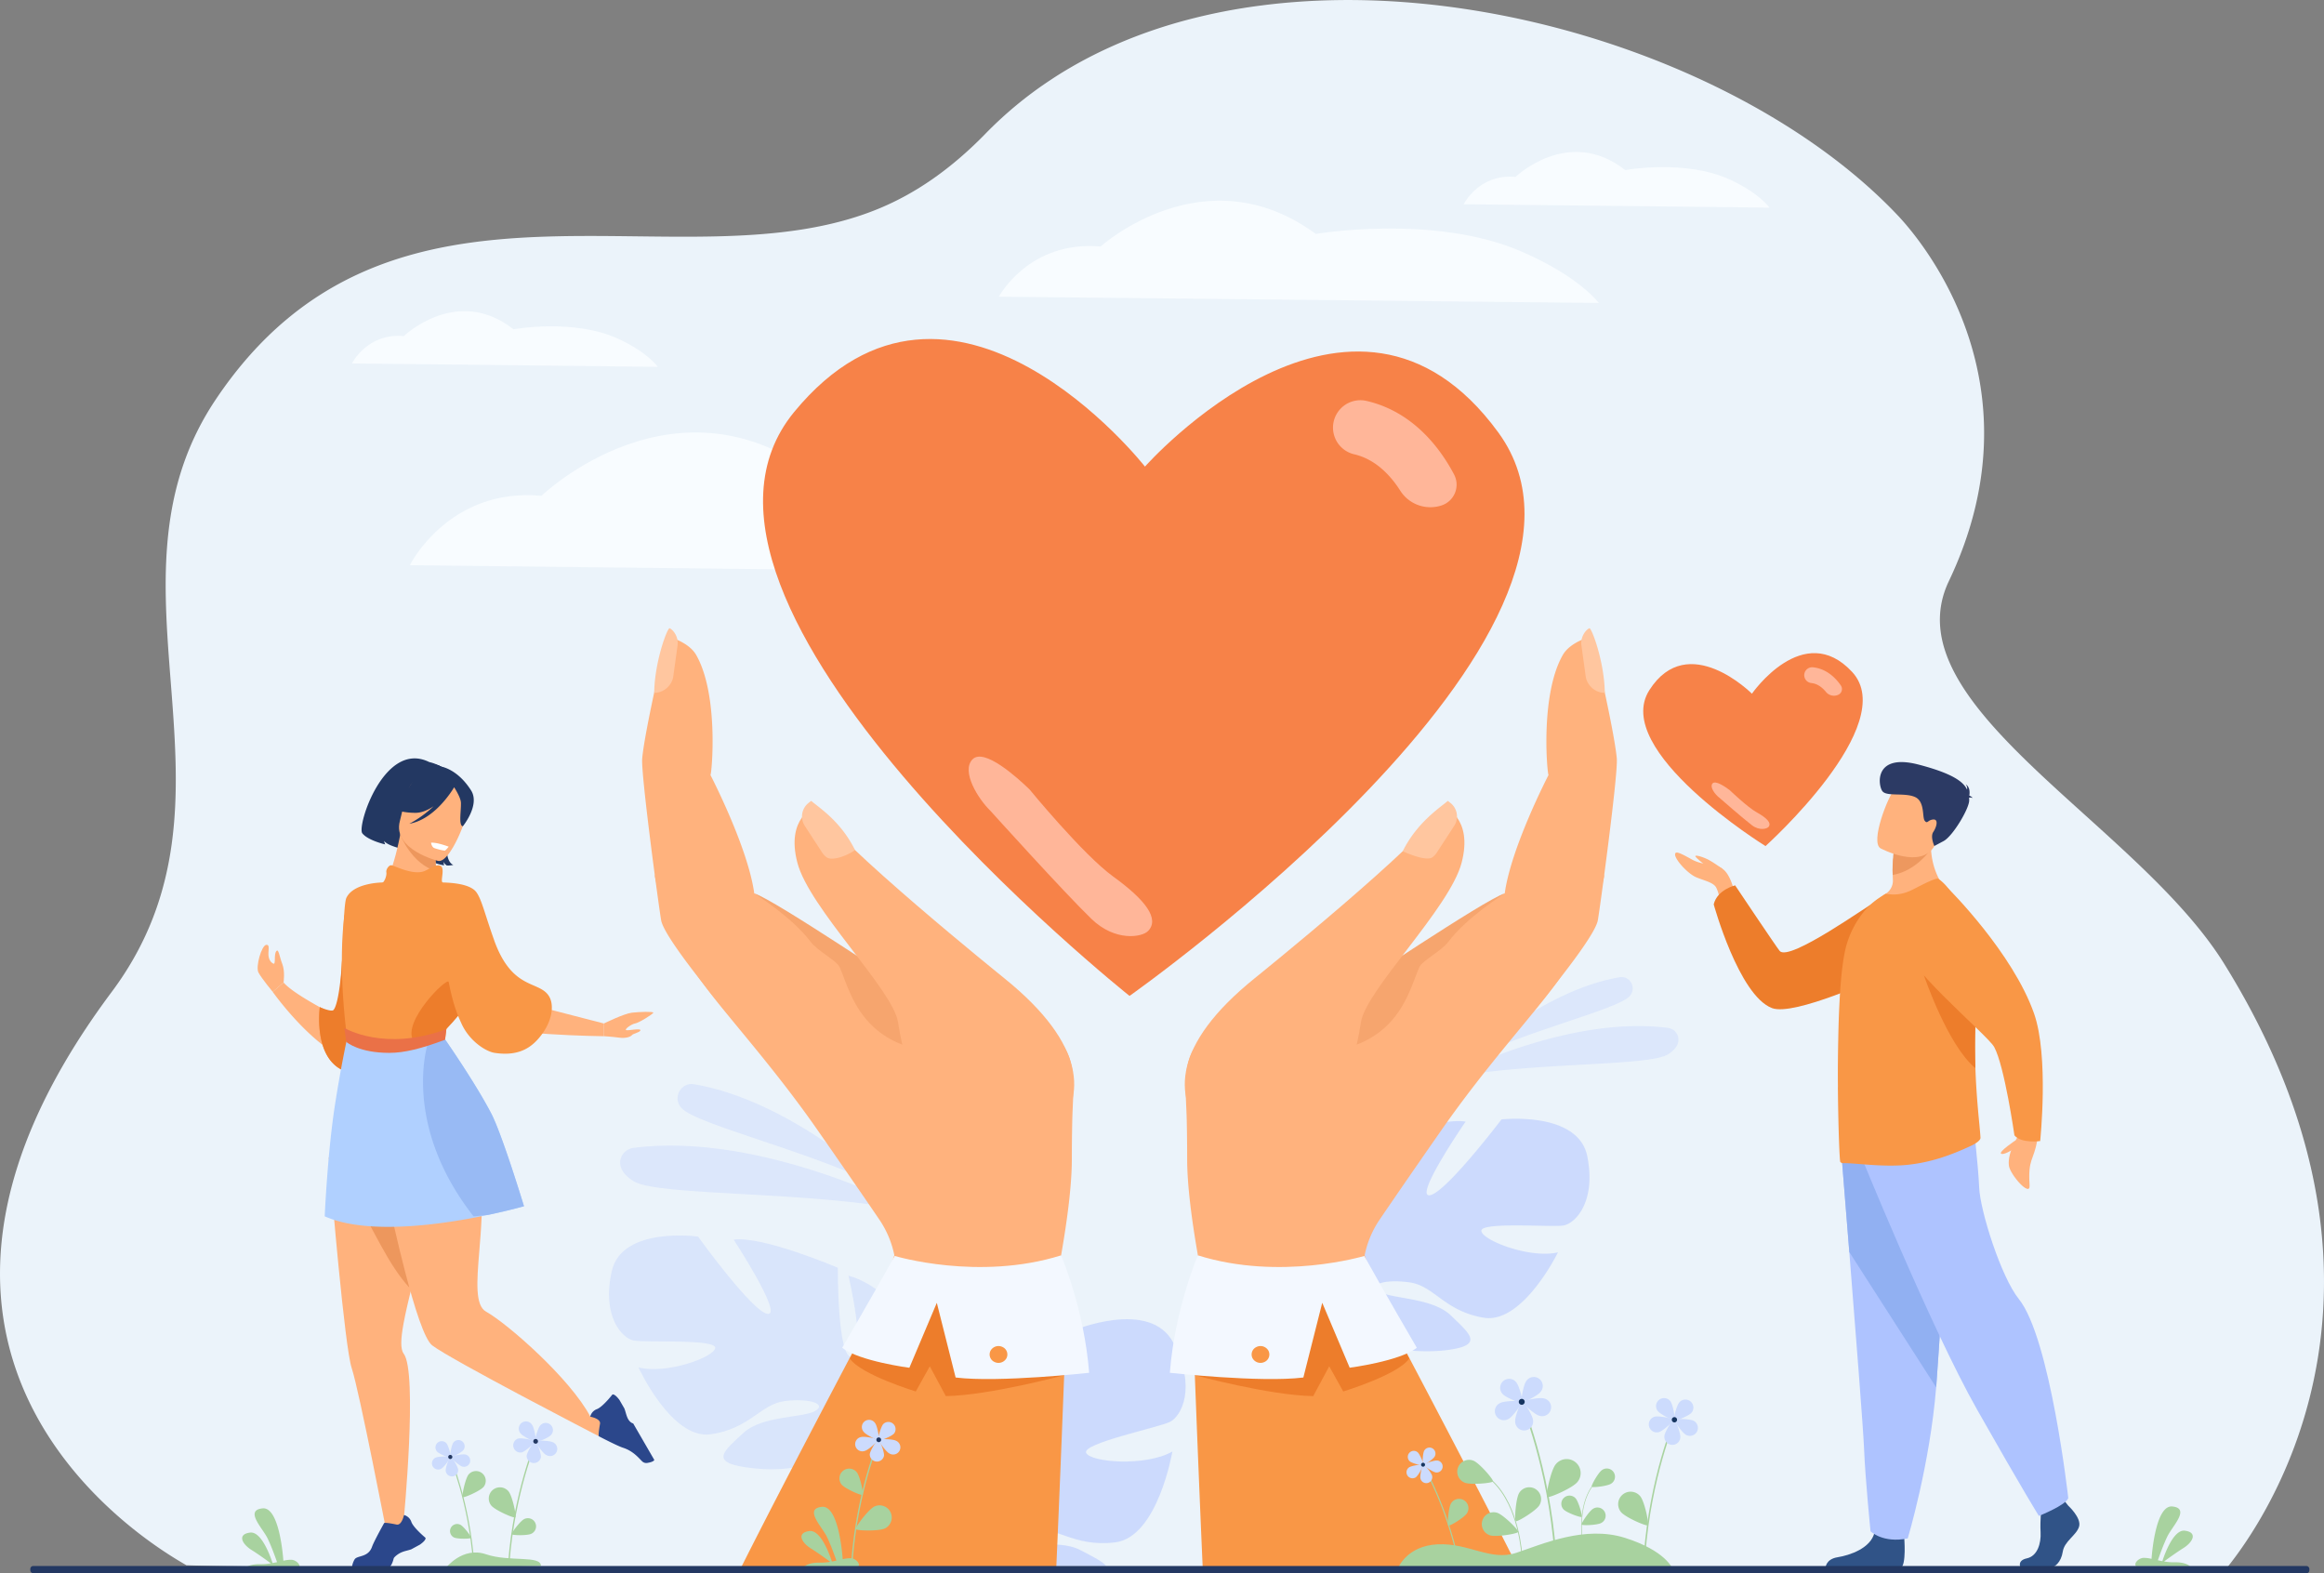 <svg xmlns="http://www.w3.org/2000/svg" viewBox="0 0 2584.94 1749.74"><rect x="0" y="0" width="2584.94" height="1749.74" fill="#808080" stroke="none"/><defs><style>.cls-1{fill:#ebf3fa;}.cls-2{fill:#f8fcff;}.cls-3{fill:#f78248;}.cls-4{fill:#ffb699;}.cls-5,.cls-6{opacity:0.5;}.cls-25,.cls-6,.cls-7{fill:#aec3ff;}.cls-7{opacity:0.3;}.cls-8{fill:#ffb27d;}.cls-9{fill:#f99746;}.cls-10{fill:#233862;}.cls-11{fill:#ed7d2b;}.cls-12{fill:#ed975d;}.cls-13{fill:#fff;}.cls-14{fill:#b0d0ff;}.cls-15{fill:#98baf4;}.cls-16{fill:#2b478b;}.cls-17{fill:#ea7147;}.cls-18{fill:#ffc69f;}.cls-19{fill:#f6a56e;}.cls-20{fill:#f3f8ff;}.cls-21{fill:#a8d29f;}.cls-22{fill:#ccdbfd;}.cls-23{fill:#163560;}.cls-24{fill:#305387;}.cls-26{fill:#91b0f2;}.cls-27{fill:#ed985f;}.cls-28{fill:#2c3a64;}</style></defs><g id="Capa_2" data-name="Capa 2"><g id="_лой_1" data-name="‘лой_1"><path class="cls-1" d="M2475.52,1745.7c-53.26,0-347.21.06-715.67,0-95.15,0-195.26,0-297.49-.09h-54.19l-221-.12-59.54,0c-119.93-.08-238.54-.18-351.39-.31-439.72-.5-569.07-4.07-569.07-4.33-.9-2.08-404.23-207.58-82.92-637.64C285.86,886.83,101.78,651.43,239.51,445c195-292.12,517.7-120.86,739.08-213.44,39.12-16.33,78.37-42.64,117.66-83a437,437,0,0,1,72.32-59.68q6-4,12-7.71a482.45,482.45,0,0,1,48.25-26q16.71-7.83,34.06-14.5h0a561.24,561.24,0,0,1,56.48-18.27A640.36,640.36,0,0,1,1403.64,6q18.77-2.43,37.87-3.84c247.37-18.49,525.75,85.51,669.41,237.5,28.93,30.61,160.45,189,56.77,406.65C2102.23,783.7,2376.46,915,2473.91,1071.9,2721.66,1470.9,2477.76,1740.5,2475.52,1745.7Z"/><path class="cls-2" d="M455.81,628.63S499,541.79,602.28,551.44c0,0,150-144.74,309.85-19.3,0,0,170-31.08,295.85,26.91,83.92,38.67,111.64,79.23,111.64,79.23Z"/><path class="cls-3" d="M1666.64,481.12c-162.51-223-393.12,37.83-393.12,37.83s-215-273.87-390.25-60.67,373.1,649.37,373.1,649.37S1829.16,704.16,1666.64,481.12Z"/><path class="cls-4" d="M1603.15,562.22a39.67,39.67,0,0,1-45.63-16.43c-10.35-16.32-27.13-35-51.52-40.59a30.46,30.46,0,0,1,13.5-59.4c52.85,12,83.1,53.9,97.86,81.95a24.31,24.31,0,0,1-14.21,34.47Z"/><path class="cls-4" d="M1214,1022c-30.38-29.31-112.65-120.51-112.65-120.51-13.29-12.87-32.55-43.61-19.68-56.91s50.14,20.5,63.43,33.38c0,0,59.63,72.72,93.06,96.92,36.74,26.59,51.68,47.31,38.81,60.61C1270.4,1042.27,1240.7,1047.76,1214,1022Z"/><g class="cls-5"><path class="cls-6" d="M984.44,1322.23S881.39,1224.47,772,1205.88c-14.54-2.47-24.13,14.75-14.48,25.89.16.19.33.37.5.56C774.84,1251.09,904.88,1281.05,984.44,1322.23Z"/><path class="cls-6" d="M1017,1347.68s-168-89.63-312.45-71c-8.81,1.14-15.53,8.95-14.72,17.8.52,5.76,4.15,12.42,14.4,19C731.57,1331.06,903.79,1323.73,1017,1347.68Z"/></g><g class="cls-5"><path class="cls-6" d="M1632.25,1179.53s82.07-77.85,169.17-92.66c11.58-2,19.22,11.75,11.53,20.62l-.39.45C1799.18,1122.88,1695.61,1146.74,1632.25,1179.53Z"/><path class="cls-6" d="M1606.32,1199.81s133.82-71.39,248.85-56.58a13.31,13.31,0,0,1,11.72,14.17c-.41,4.59-3.3,9.9-11.47,15.15C1833.64,1186.57,1696.48,1180.73,1606.32,1199.81Z"/></g><path class="cls-7" d="M943.75,1418.83s20.55,87.49,4,90.31S931.91,1410,931.91,1410s-83.77-35.78-115.81-31.23c0,0,54.71,83.89,38,82.56s-77.69-86-77.69-86-84.78-11.81-96,38.62,11.64,74.37,24.24,76.93,92.48-2.05,90.87,8.42-54.85,29.49-85.37,21.5c0,0,36.88,80.52,80.29,74.42s55.71-33.69,82.6-37,47,3.1,33.78,11-59.07,5-80,24.53-38.18,32.17,2.75,38.21c112,16.53,139.57-65.52,139.57-65.52s75.91-47.08,36.94-104.63C1006,1461.81,975.31,1426.78,943.75,1418.83Z"/><path class="cls-6" d="M1765.55,1286.23c-10-50.92-95.47-41.21-95.47-41.21s-63.39,83.46-80.19,84.38,40.26-81.94,40.26-81.94c-32.06-5.38-117.09,28.43-117.09,28.43s-1.93,102.4-18.44,99.16,6.33-90.59,6.33-90.59c-31.89,7.18-63.59,41.59-63.59,41.59-40.6,56.8,34.43,106,34.43,106s-1.43,35.48-26.14,74.56h0a120.75,120.75,0,0,0-11.37,19.54l8.52.6q1.28-3.36,2.77-6.45a.05.05,0,0,1,0,0l0-.09c.68-1.27,1.65-3.09,2.85-5.29h0c3-4.91,5-8.55,6.28-11.19l0,0c8.91-15.44,21.6-35.48,29.39-39.33a17,17,0,0,1-1.55-4c.5,1.28,1,2.62,1.55,4,12.4,32.26,84.92,42.56,126.11,37.07s24.29-18.17,3.72-38.29-66.72-18.43-79.74-26.67,7.26-14.14,34.19-10.16,38.57,32,82,39.22,82.52-72.7,82.52-72.7c-30.86,7.26-83.83-13.19-85.19-23.75s78.75-3.9,91.46-6.15S1775.59,1337.16,1765.55,1286.23Z"/><path class="cls-6" d="M1208.08,1615.83c4.65,10.57,66.06,15.59,95.93-1.43,0,0-16.13,95.16-63.55,101s-68.13-19.77-97.37-15.65-48.55,16.5-32.47,21.07,63.6-11.35,91.17,3.27c12.68,6.73,24.07,12,28.67,17.63H1194c-49.21,0-99,0-148.58-.07-.64-4-1.19-6.19-1.19-6.19s-93.18-28.16-68.37-99.73c0,0,22.43-45.53,53.41-62.79,0,0,3,97.89,21.21,96.21s-11.24-108.85-11.24-108.85,78.1-61.29,113.12-65.52c0,0-34,103.73-16.75,97.62S1193.2,1480,1193.2,1480s85.93-36.34,112,13.58,8.71,81.57-3.83,87.82S1203.43,1605.25,1208.08,1615.83Z"/><path class="cls-2" d="M1111,330s33.36-62.81,113.15-55.83c0,0,115.84-104.68,239.37-14,0,0,131.31-22.48,228.56,19.47,64.84,28,86.25,57.3,86.25,57.3Z"/><path class="cls-2" d="M1628,227.16s17-34.2,57.68-30.4c0,0,59.06-57,122-7.6,0,0,66.94-12.24,116.51,10.6,33,15.23,44,31.2,44,31.2Z"/><path class="cls-2" d="M391.46,404.22s17-34.2,57.69-30.4c0,0,59.05-57,122-7.6,0,0,66.94-12.24,116.51,10.6,33.05,15.23,44,31.2,44,31.2Z"/><path class="cls-8" d="M393.33,1180.58c-42.87-10.91-90-77.42-90-77.42l12.07-10.47c12.5,14.74,64.46,40.11,64.46,40.11-.28-13.48.08-25.78.93-37,5.76-76.08,34.44-101.43,42.27-107a20.23,20.23,0,0,1,2-1.28s0,.55.07,1.6c.12,2.26.33,6.81.54,13.06C427.25,1048.79,429.15,1189.71,393.33,1180.58Z"/><path class="cls-9" d="M427.69,1076.74c-.1,4.16-.24,8.35-.41,12.54-1.39,33.85-5.07,67.49-13.37,87.18a42.7,42.7,0,0,1-7,11.78c-3.83,4.29-8.33,6.37-13.61,5.59-29-4.22-36.51-31.26-38-51.35a115.11,115.11,0,0,1,.42-22.34s14.59,8,16.89,5.88c4.74-4.38,6.49-33.49,7.76-56.81,1.67-30.56,2.11-64.93,5-70.84,8.35-16.91,40.58-16.91,40.58-16.91S429,1027.51,427.69,1076.74Z"/><path class="cls-10" d="M461.84,904s-23.88,14.07-9.23,41.32c0,0-20.9-3.83-25.42-10.07a16.31,16.31,0,0,0,1.31,3.91s-19.22-4.35-25.51-12.37,24.55-104.08,74.5-79.21c0,0,45.68,8.48,27.79,59.19s-1,55.2-1,55.2-5.32,1.07-7.59.47c0,0-3-2.15-3.15-4.15,0,0-.11,3,.5,4.19,0,0-18.71-3.1-26-12.4S456.41,914,461.84,904Z"/><path class="cls-8" d="M427.36,985.69l-.08,0C427.13,985.7,427.16,985.69,427.36,985.69Z"/><path class="cls-8" d="M485.4,969c.7,6.29,1.54,11.93,1.91,14.62.84,6-56.3,2.1-59.95,2.09,2.54-1.11,10.3-25.69,12.75-35.07,3-11.38,5.31-23.66,5.31-23.66l40.35,2.54,2.4.15a142,142,0,0,0-3.29,15.52c-.09.65-.19,1.31-.27,1.94C483.88,952.47,484.52,961.22,485.4,969Z"/><path class="cls-10" d="M439.85,922.89s-6.54-20.75-5.21-36.65c.94-11.36,17.11-50.1,56-33.62a56.92,56.92,0,0,1,20.49,14.63c7.2,8.25,16.47,24.39-7,55.73l-6.82,10.88Z"/><path class="cls-11" d="M432.5,1080l-2.14,68.49s-7.56,13-16.45,28c-2.28,3.86-4.65,7.84-7,11.78-3.83,4.29-8.33,6.37-13.61,5.59-29-4.22-36.51-31.26-38-51.35a115.11,115.11,0,0,1,.42-22.34s12.67,5.44,15,3.31c4.74-4.38,8.41-30.92,9.68-54.24L400.1,1058l27.59,18.7Z"/><path class="cls-12" d="M485.4,969c-28.23-8.27-40.21-40.87-40.21-40.87,11.94.35,27.49,8.64,39.69,17.06-.09.65-.19,1.31-.27,1.94C483.88,952.47,484.52,961.22,485.4,969Z"/><path class="cls-8" d="M487.39,957.53s-51-12.6-42.65-44.24,7.37-54.56,40.28-47.85,36,20.44,35.81,31.67S500.87,960,487.39,957.53Z"/><path class="cls-10" d="M524,879.13c-15.18-24-33.28-26.51-33.36-26.51-13-8.68-30.1,12.64-30.1,12.64-9.4,21.79-29.21,30.45-29.21,30.45s7.74,8.17,30.53,8.33c7,.05,14-3,20.43-7.35a122.26,122.26,0,0,1-27,19.5c27.34-4.81,46.47-34.93,49.86-40.62,3.68,5.92,7.33,12.8,7.53,17.07.4,8.72-2.85,25.6,2.13,26.32C514.82,919,534.2,895.3,524,879.13Z"/><path class="cls-13" d="M479.43,937.25s.64,4.81,3.71,6,11.23,3.21,12.05,2.69a40.68,40.68,0,0,0,3.89-4.26S486.23,936.7,479.43,937.25Z"/><path class="cls-8" d="M460.39,1421.15c-.64,2.7-1.29,5.38-1.93,8-3.84,16-7.42,30.79-9.67,43.18-2.94,16.13-3.63,28.13.22,33.18,15.83,20.76,0,185.53,0,185.53l-18,18.57S399.65,1547,391.16,1521.48c-3.87-11.59-9.5-61.08-14.47-111.6q-.37-3.8-.74-7.59c-.86-8.83-1.69-17.64-2.49-26.23-4.46-47.8-7.79-88.73-7.79-88.73s33.23-23.37,63.42-26c17.79-1.55,34.52,4.11,42.78,26C483.91,1319.12,471.72,1374,460.39,1421.15Z"/><path class="cls-12" d="M455.32,1432.08c-23.26-25.36-38.57-61.67-67-112.52-2.41-25.86,18-50.44,40.74-58.2,17.79-1.55,34.52,4.11,42.78,26C483.91,1319.12,466.65,1385,455.32,1432.08Z"/><path class="cls-8" d="M550.44,1107l121.35,31.34v14.17S551,1151,543.24,1137.59,550.44,1107,550.44,1107Z"/><path class="cls-8" d="M671.79,1574l-5.67,23.42S502,1512.62,480.73,1496.34c-8.53-6.54-19.79-42.07-30.23-82.26-15.55-59.9-29.25-130.15-29.25-130.15s23-88.5,84.61-34.34C542.73,1282,537,1344.46,533,1393c-2.68,32.6-4.62,59,7.61,65.78,23.84,13.3,93.81,74.61,116,116.78Z"/><path class="cls-9" d="M610,1107c7.85,11.15,3.53,32.77-12.94,50.17-10.22,10.81-24.07,17.2-46.61,13.88-9.82-1.45-27.14-12.43-36.19-30.6-1.35-2.71-4.78-10.67-4.78-10.67s-12.5,12.51-13,14.87c-.21,1.07-1.29,10.52-1.46,11.82-.19,1.56.92,7.3.92,7.3s-59.71,26.11-109.07-3.62c0,0-11.68-75.82-4-140.68,1.48-12.43,33.2-29.39,43-38,2.2-1.94,4.45-7.75,3.84-11.5-.5-3.16,3.14-8.5,6.19-7.53,5.9,1.89,22.6,10.15,34.34,7,5.85-1.55,13.27-8.32,18.95-6.77,6.93,1.89-.39,18.58,3.53,18.8,5.42.26,29.73.64,37.11,10.83,6.05,8.34,9.26,23.89,19.79,53.34a.33.33,0,0,1,0,.08C569.48,1101,598.47,1090.58,610,1107Z"/><path class="cls-11" d="M509.47,1129.73s-6-14-10.39-37.49c-1.24-6.62-52.13,44.23-39.39,64.88S509.47,1129.73,509.47,1129.73Z"/><path class="cls-14" d="M582.82,1341.57s-16,4.58-40,9.64c-49.63,10.47-133.57,23-181.64,1.58,0,0,3.08-70.7,11.43-124.15,6.68-42.75,12.87-70.82,12.87-70.82s44.69,11.2,90.08,2.51l1.29-.25a146.29,146.29,0,0,0,17.74-4.67s34.26,49.11,51.93,83.27C558.74,1262.32,582.82,1341.57,582.82,1341.57Z"/><path class="cls-15" d="M582.82,1341.57s-16,4.58-40,9.64q-7.74.84-16.09,1.58c-80.55-102.85-50.85-192.21-50.85-192.21.32-.17.64-.34,1-.5a146.29,146.29,0,0,0,17.74-4.67s34.26,49.11,51.93,83.27C558.74,1262.32,582.82,1341.57,582.82,1341.57Z"/><path class="cls-8" d="M671.79,1138.29s22.27-11,31.12-12,23.72-1.41,23.72,0-15.94,11.32-20.18,12-12.39,6.74-9.92,7.44,15.58-2.3,15.76,0-8,3.72-9.38,5.49-6.38,3.9-14.34,2.83-16.78-1.59-16.78-1.59Z"/><path class="cls-16" d="M704.24,1583.08l-.15,0c-.73-.18-4.11-1.29-6.35-6.66-1.47-3.54-1.92-6.44-3.27-9.94l-5.54-9.57c-5.8-7.63-7.83-5.84-7.83-5.84s-1.52,1.94-3.76,4.51c-3.7,4.22-9.37,10.12-13.38,11.64a11.67,11.67,0,0,0-5.73,4.48,11,11,0,0,0-1.71,3.94s11.9,2.07,10.86,7.94c-2,11.35-1.54,13.42-1.34,13.79l.08.07s20.3,10.63,26.79,12.72c11.55,3.7,17.58,11.55,21.33,15.13a6.62,6.62,0,0,0,5.68,1.79c3-.48,7-1.45,7.86-3.32Z"/><path class="cls-16" d="M467.12,1717.9l-9.72,5.27c-3.54,1.25-6.45,1.61-10,3-5.43,2.08-9.25,6.17-9.44,6.91-2.74,11.15-6.75,10.81-6.75,10.81H392.23c-1.84-.92,1.28-8.81,2.78-10.28,3.69-3.64,14.74-1.81,18.78-13.25,2.27-6.43,13.48-26.41,13.48-26.41l.08-.07c.38-.2,2.45-.61,13.74,1.73,5.84,1.21,8.25-10.63,8.25-10.63a11.12,11.12,0,0,1,3.89,1.83,11.7,11.7,0,0,1,4.32,5.86c1.39,4,7.13,9.89,11.25,13.71,2.49,2.31,4.39,3.89,4.39,3.89S474.92,1712.33,467.12,1717.9Z"/><path class="cls-8" d="M315.4,1092.69s1.81-12.33-1.38-20.46c-3.36-8.57-4.11-17.89-6.8-14.19s-.42,14.15-2.77,13.81c-1-.15-4.22-1.95-5.48-7-1.59-6.38,2.28-14.76-3-13.93-5.07.79-11.86,24.31-8.5,30.7s15.88,21.51,15.88,21.51Z"/><path class="cls-17" d="M432.93,1171c-33.11,0-46.75-11.39-47.76-12.17L383,1143.24c.32.24,44.73,26.91,113.48,1.36l-1.46,11.82C468.61,1166.24,450.12,1171,432.93,1171Z"/><path class="cls-8" d="M728.65,975.78c5,22.16,14.86,65,52.24,116.66,27,37.26,78.24,92.36,128.42,164.37,36.2,51.93,57.2,82.56,68.74,99.58a108.73,108.73,0,0,1,16.71,39.69l-86.83,260.83,206.42,18s77.77-271.69,77.84-385.63c0,0,0-.08,0-.1,0-13.22.12-27.3.46-42.34,1.46-69.73,21.73-124.67-179.85-126.59a8.7,8.7,0,0,1-2.52-.92c-7.86-3.05-19.86-8.52-37.55-22.78q-4.47-3.58-9.39-7.91a408.91,408.91,0,0,0-55.91-41.93C815.79,990.1,724.09,955.64,728.65,975.78Z"/><path class="cls-8" d="M714.31,843.52c3-32.77,27.41-135.85,27.41-135.85s23.88,5.49,32.63,20.79c25.6,44.74,17.23,133,15.88,133.49-.05,0,41.63,80.11,48.71,131.63h0s110.53,60,133.81,103a49.41,49.41,0,0,1,3.37,7.68c3.16,9.67,4.5,22.91,4.31,37.62-.78,52.15-21.38,122.66-52.17,117.23C920.67,1257.78,742.83,1059,735.47,1024,733.75,1015.69,712.69,861,714.31,843.52Z"/><path class="cls-8" d="M1001.53,1066.58s5.25,50.59-47.12,6.22l-4.24,58.14,73,38.85,24.75-42.66Z"/><path class="cls-18" d="M746.87,758.6a19.83,19.83,0,0,0,2-6.25s2.79-20,4.79-34.62c1.31-9.66-5.16-17.49-8.84-19-2.34-.92-16.64,36.53-17.19,71.8C736,770.72,743.26,765.53,746.87,758.6Z"/><path class="cls-19" d="M838.94,993.58c23.86,7.82,169.22,106.66,177.08,109.71,18.17,23,21.23,57,12.35,60.73-12,5.14-38.68-5.16-56.49-21.52-23.88-21.91-30.8-50.76-37.93-66.83-3.22-7.23-24.37-17.74-32.38-28.31C880.51,1019.59,841.67,995.73,838.94,993.58Z"/><path class="cls-8" d="M1117.06,1088S927.84,935.64,906.93,897c0,0-33.3,12-20,62.59s106.33,141.3,111.89,177.1c20.88,134.5,97.28,175.89,97.28,175.89S1303.48,1238.47,1117.06,1088Z"/><path class="cls-18" d="M919.09,953.25a21,21,0,0,1-4.54-4.93s-11.2-17.16-19.38-29.77a19.16,19.16,0,0,1,4.1-25.47c1.9-1.57,3.05-2.34,3.05-2.34,9.18,7.93,32.91,22.72,48.71,54.71C942.32,951.7,925.4,958.2,919.09,953.25Z"/><path class="cls-9" d="M1186.22,1461.31s-.91,25.15-2.44,65c0,1-.07,2.1-.12,3.17-2.09,54.49-5.27,134.9-8.86,216-119.93-.08-238.54-.18-351.39-.31,33.3-66.54,89.94-174.62,124.3-239.82,16.29-31,27.57-52.26,28.94-54.82a2.34,2.34,0,0,1,.13-.26,51.08,51.08,0,0,1,6.35-7.53,53.27,53.27,0,0,1,10.57-8c31.75-18.65,84.48-9.78,126.73,2.54,19.47,5.67,36.7,12.07,48.65,16.84,8.11,3.26,13.8,5.76,16.05,6.78Z"/><path class="cls-11" d="M1183.72,1529.46S1100.21,1552,1052,1552.75l-17.81-33.16-15.57,28s-61-18.51-73.38-36.61l42.47-76.48,197.91,4Z"/><path class="cls-20" d="M1180.25,1396.2s25.73,59.76,31.18,130.6c0,0-100.6,11.17-148.51,5.26L1042,1449l-30.53,72.22S956,1514,936.74,1499c0,0,35.87-61.45,58.46-102.15C995.2,1396.88,1088.44,1425,1180.25,1396.2Z"/><path class="cls-9" d="M1119.4,1510.73a9.12,9.12,0,0,0-4.28-12.59,10.14,10.14,0,0,0-13.3,4,9.13,9.13,0,0,0,4.28,12.6A10.13,10.13,0,0,0,1119.4,1510.73Z"/><path class="cls-8" d="M1784,975.78c-5,22.16-14.86,65-52.25,116.66-27,37.26-78.23,92.36-128.42,164.37-36.19,51.93-57.19,82.56-68.73,99.58a108.56,108.56,0,0,0-16.71,39.69l86.82,260.83-206.42,18s-77.76-271.69-77.84-385.63a.11.11,0,0,0,0-.1c0-13.22-.12-27.3-.45-42.34-1.47-69.73-21.74-124.67,179.84-126.59a8.6,8.6,0,0,0,2.52-.92c7.86-3.05,19.87-8.52,37.55-22.78q4.47-3.58,9.39-7.91a409.52,409.52,0,0,1,55.91-41.93C1696.84,990.1,1788.55,955.64,1784,975.78Z"/><path class="cls-8" d="M1798.33,843.52c-3-32.77-27.42-135.85-27.42-135.85s-23.88,5.49-32.63,20.79c-25.59,44.74-17.23,133-15.87,133.49,0,0-41.64,80.11-48.72,131.63h0s-110.52,60-133.81,103a48.39,48.39,0,0,0-3.36,7.68c-3.16,9.67-4.51,22.91-4.32,37.62.78,52.15,21.38,122.66,52.17,117.23,7.6-1.35,185.43-200.17,192.8-235.18C1778.88,1015.69,1799.94,861,1798.33,843.52Z"/><path class="cls-8" d="M1511.11,1066.58s-5.26,50.59,47.11,6.22l4.24,58.14-73,38.85-24.76-42.66Z"/><path class="cls-18" d="M1765.76,758.6a19.83,19.83,0,0,1-2-6.25s-2.78-20-4.78-34.62c-1.32-9.66,5.15-17.49,8.84-19,2.33-.92,16.63,36.53,17.19,71.8C1776.6,770.72,1769.37,765.53,1765.76,758.6Z"/><path class="cls-19" d="M1673.69,993.58c-23.86,7.82-169.21,106.66-177.07,109.71-18.17,23-21.24,57-12.36,60.73,12,5.14,38.68-5.16,56.49-21.52,23.88-21.91,30.81-50.76,37.93-66.83,3.23-7.23,24.37-17.74,32.39-28.31C1632.13,1019.59,1671,995.73,1673.69,993.58Z"/><path class="cls-8" d="M1395.57,1088s189.23-152.36,210.14-191c0,0,33.29,12,20,62.59s-106.34,141.3-111.9,177.1c-20.88,134.5-97.27,175.89-97.27,175.89S1209.15,1238.47,1395.57,1088Z"/><path class="cls-18" d="M1593.54,953.25a20.77,20.77,0,0,0,4.54-4.93s11.21-17.16,19.38-29.77a19.16,19.16,0,0,0-4.09-25.47c-1.91-1.57-3-2.34-3-2.34-9.19,7.93-34.33,24.06-50.13,56C1567.79,950.13,1587.24,958.2,1593.54,953.25Z"/><path class="cls-9" d="M1689.5,1745.69c-111.9,0-230.67,0-351.67-.1-3.58-81.12-6.77-161.61-8.85-216.12,0-1.07-.09-2.12-.13-3.17-1.53-39.84-2.43-65-2.43-65l1.09-.49c2.25-1,7.93-3.52,16-6.78,11.94-4.77,29.17-11.17,48.64-16.84,42.25-12.32,95-21.19,126.73-2.54a52.7,52.7,0,0,1,10.57,8,49.88,49.88,0,0,1,6.35,7.53s.05.08.14.26c1.37,2.56,12.64,23.85,28.94,54.82C1599.38,1570.68,1656.23,1679.2,1689.5,1745.69Z"/><path class="cls-11" d="M1328.91,1529.46s83.51,22.57,131.76,23.29l17.81-33.16,15.58,28s61-18.51,73.38-36.61L1525,1434.54l-197.91,4Z"/><path class="cls-20" d="M1332.38,1396.2s-25.73,59.76-31.18,130.6c0,0,100.61,11.17,148.51,5.26l21-83.11,30.53,72.22s55.42-7.19,74.68-22.14c0,0-35.86-61.45-58.46-102.15C1517.43,1396.88,1424.19,1425,1332.38,1396.2Z"/><path class="cls-9" d="M1393.23,1510.73a9.12,9.12,0,0,1,4.28-12.59,10.14,10.14,0,0,1,13.3,4,9.12,9.12,0,0,1-4.28,12.6A10.14,10.14,0,0,1,1393.23,1510.73Z"/><path class="cls-21" d="M1629.08,1649c6.73,2.73,30.78.52,31.56-1.4s-15-20.25-21.68-23a13.15,13.15,0,1,0-9.88,24.38Z"/><path class="cls-21" d="M1689.76,1660.44c-3.78,6.2-5.49,30.3-3.72,31.38s22.4-11.49,26.18-17.69a13.15,13.15,0,1,0-22.46-13.69Z"/><path class="cls-21" d="M1657.34,1707.59c6.92,2.21,30.73-1.82,31.36-3.8s-16.45-19-23.37-21.26a13.15,13.15,0,0,0-8,25.06Z"/><path class="cls-21" d="M1692.37,1730.91c0-.55-2.69-55.08-32.54-83.23l.63-.68c30.14,28.42,32.81,83.32,32.83,83.87Z"/><path class="cls-21" d="M1792,1650.14c-4.19,2.78-20.82,4.61-21.62,3.41s7.35-15.81,11.54-18.6a9.12,9.12,0,1,1,10.08,15.19Z"/><path class="cls-21" d="M1752.43,1666.33c3.42,3.69,7.91,19.81,6.86,20.79s-16.8-4.7-20.22-8.39a9.11,9.11,0,1,1,13.36-12.4Z"/><path class="cls-21" d="M1781,1693.86c-4.39,2.45-21.12,3-21.82,1.76s8.53-15.22,12.92-17.67a9.12,9.12,0,1,1,8.9,15.91Z"/><path class="cls-21" d="M1760.4,1714.53c-.06-.37-5.8-37.76,10.58-61l-.52-.37c-16.53,23.46-10.75,61.11-10.69,61.49Z"/><path class="cls-21" d="M1730.84,1727.73l-1.9-.3c-7.48-96.8-37-166.27-37.45-167.22l1.73-.74C1693.63,1560.42,1723.4,1630.35,1730.84,1727.73Z"/><path class="cls-22" d="M1671.43,1550.47c3.65,4.13,20.72,10.78,21.89,9.74s-3.29-18.81-6.93-22.94a10,10,0,1,0-15,13.2Z"/><path class="cls-22" d="M1697.59,1536.08c-3.29,4.41-6.28,22.48-5,23.42s17.72-7.09,21-11.5a10,10,0,1,0-16-11.92Z"/><path class="cls-22" d="M1717.22,1555.29c-5.31-1.45-23.22,2.38-23.64,3.9s13.09,13.9,18.4,15.35a10,10,0,1,0,5.24-19.25Z"/><path class="cls-22" d="M1705.12,1579.25c-.53-5.48-10.46-20.88-12-20.73s-8.36,17.16-7.83,22.65a10,10,0,1,0,19.85-1.92Z"/><path class="cls-22" d="M1678,1578.07c4.88-2.56,15.39-17.57,14.65-19s-19-1.26-23.92,1.3a10,10,0,1,0,9.27,17.66Z"/><path class="cls-23" d="M1689.36,1558.6a3.29,3.29,0,1,1,2.73,3.76A3.28,3.28,0,0,1,1689.36,1558.6Z"/><path class="cls-21" d="M1730.3,1628.76c-5.42,6.66-11.27,34.62-9.37,36.17s28.08-9.88,33.51-16.54a15.56,15.56,0,1,0-24.14-19.63Z"/><path class="cls-21" d="M1623,1737.63l-1.29,0c-13.46-63.58-39.17-107.08-39.53-107.67l1.09-.65C1583.64,1629.88,1609.54,1673.67,1623,1737.63Z"/><path class="cls-22" d="M1568,1625.23c2.78,2.42,14.69,5.33,15.38,4.53s-3.83-12.18-6.61-14.6a6.68,6.68,0,0,0-8.77,10.07Z"/><path class="cls-22" d="M1584.14,1613.38c-1.8,3.22-2.2,15.47-1.28,16s11.14-6.26,12.94-9.48a6.67,6.67,0,0,0-11.66-6.5Z"/><path class="cls-22" d="M1598.85,1624.4c-3.65-.49-15.2,3.62-15.34,4.66s9.9,8.08,13.55,8.58a6.68,6.68,0,0,0,1.79-13.24Z"/><path class="cls-22" d="M1592.92,1641.36c-.83-3.59-8.77-12.93-9.79-12.69s-4.05,12.12-3.21,15.71a6.67,6.67,0,0,0,13-3Z"/><path class="cls-22" d="M1574.79,1643c3-2.13,8.67-13,8.06-13.87s-12.75.83-15.76,3a6.68,6.68,0,0,0,7.7,10.91Z"/><path class="cls-23" d="M1580.65,1629a2.2,2.2,0,1,1,2.14,2.26A2.2,2.2,0,0,1,1580.65,1629Z"/><path class="cls-21" d="M1614,1672c-3,4.9-4.43,24-3,24.82s17.77-9,20.78-13.92A10.41,10.41,0,1,0,1614,1672Z"/><path class="cls-21" d="M1828.39,1729.23l1.69-.27c6.66-86.21,33-148.08,33.36-148.92l-1.54-.67C1861.53,1580.23,1835,1642.5,1828.39,1729.23Z"/><path class="cls-22" d="M1881.3,1571.36c-3.25,3.68-18.45,9.6-19.5,8.67s2.93-16.74,6.18-20.42a8.88,8.88,0,0,1,13.32,11.75Z"/><path class="cls-22" d="M1858,1558.54c2.93,3.94,5.6,20,4.47,20.87s-15.78-6.32-18.71-10.25a8.88,8.88,0,1,1,14.24-10.62Z"/><path class="cls-22" d="M1840.52,1575.65c4.73-1.29,20.68,2.12,21,3.47s-11.65,12.38-16.38,13.67a8.88,8.88,0,1,1-4.67-17.14Z"/><path class="cls-22" d="M1851.29,1597c.48-4.88,9.32-18.59,10.71-18.46s7.45,15.29,7,20.17a8.89,8.89,0,1,1-17.69-1.71Z"/><path class="cls-22" d="M1875.49,1595.94c-4.34-2.28-13.7-15.64-13-16.88s17-1.13,21.31,1.15a8.88,8.88,0,1,1-8.26,15.73Z"/><path class="cls-23" d="M1865.33,1578.6a2.93,2.93,0,1,0-2.43,3.35A2.92,2.92,0,0,0,1865.33,1578.6Z"/><path class="cls-21" d="M1824.46,1664.17c4.83,5.93,10,30.84,8.34,32.21s-25-8.8-29.84-14.73a13.85,13.85,0,1,1,21.5-17.48Z"/><path class="cls-21" d="M1554.89,1744.3s9.56-25.14,44.29-26.72,58.63,18.94,87.32,9.47,76.16-30.86,121.08-16.61,52.49,33.86,52.49,33.86Z"/><path class="cls-21" d="M272.26,1744.11h60c3.21-2.72-2.22-8.91-7.9-9.33a35.06,35.06,0,0,0-9.16,1.08c-.82-11-5.54-60.23-23.3-58.25-20,2.21,0,21.7,5.65,33.23,4.18,8.54,8.59,20.8,10.61,26.58-1.62.35-3.3.7-5,1-2.64-8.13-12.49-35.47-25-33.87-14.7,1.86-8.79,12.82,1.63,19.33,7.65,4.78,17,11.58,21.5,14.87a63.77,63.77,0,0,1-11.73.94C279.22,1739.46,274.2,1742.48,272.26,1744.11Z"/><path class="cls-21" d="M894.4,1742.4h60c3.22-2.72-2.22-8.92-7.9-9.33a35.06,35.06,0,0,0-9.16,1.08c-.82-11-5.53-60.23-23.3-58.25-20,2.21,0,21.7,5.65,33.23,4.18,8.54,8.59,20.8,10.61,26.58-1.62.35-3.3.69-5,1-2.65-8.13-12.5-35.47-25-33.87-14.7,1.86-8.79,12.82,1.63,19.33,7.65,4.78,17,11.58,21.5,14.87a63.7,63.7,0,0,1-11.73.94C901.36,1737.75,896.35,1740.77,894.4,1742.4Z"/><path class="cls-21" d="M946.87,1736.09l1.51-.24c6-77.36,29.61-132.87,29.94-133.63l-1.38-.6C976.61,1602.39,952.81,1658.27,946.87,1736.09Z"/><path class="cls-22" d="M994.35,1594.44c-2.92,3.3-16.56,8.6-17.5,7.77s2.63-15,5.54-18.32a8,8,0,0,1,12,10.55Z"/><path class="cls-22" d="M973.44,1582.93c2.63,3.53,5,18,4,18.72s-14.16-5.66-16.79-9.19a8,8,0,1,1,12.78-9.53Z"/><path class="cls-22" d="M957.75,1598.29c4.25-1.16,18.56,1.9,18.89,3.11s-10.45,11.11-14.7,12.27a8,8,0,1,1-4.19-15.38Z"/><path class="cls-22" d="M967.42,1617.43c.42-4.38,8.36-16.68,9.61-16.56s6.68,13.71,6.26,18.1a8,8,0,0,1-15.87-1.54Z"/><path class="cls-22" d="M989.13,1616.49c-3.89-2-12.29-14-11.71-15.15s15.23-1,19.12,1a8,8,0,1,1-7.41,14.11Z"/><path class="cls-10" d="M980,1600.93a2.63,2.63,0,1,0-2.18,3A2.63,2.63,0,0,0,980,1600.93Z"/><path class="cls-21" d="M952.91,1637.32c3.79,4.66,7.87,24.19,6.54,25.27s-19.62-6.9-23.41-11.56a10.87,10.87,0,0,1,16.87-13.71Z"/><path class="cls-21" d="M972.55,1675.54c-6.72,3.28-21.57,23.2-20.64,25.11s25.78,2.49,32.5-.79a13.53,13.53,0,0,0-11.86-24.32Z"/><path class="cls-21" d="M2436.05,1742h-60c-3.22-2.72,2.22-8.91,7.9-9.33a35,35,0,0,1,9.15,1.09c.83-11,5.54-60.24,23.3-58.26,20,2.22,0,21.7-5.64,33.23-4.19,8.55-8.6,20.8-10.61,26.58,1.62.35,3.3.7,5,1,2.65-8.12,12.5-35.46,25-33.87,14.71,1.86,8.8,12.83-1.62,19.33-7.65,4.79-17,11.59-21.5,14.87a62.8,62.8,0,0,0,11.72.94C2429.09,1737.34,2434.1,1740.37,2436.05,1742Z"/><path class="cls-21" d="M527.46,1737.8l-1.32-.21c-5.21-67.38-25.78-115.73-26.07-116.39l1.2-.52C501.56,1621.35,522.29,1670,527.46,1737.8Z"/><path class="cls-22" d="M486.11,1614.42c2.54,2.88,14.42,7.5,15.24,6.78s-2.29-13.09-4.83-16a6.94,6.94,0,1,0-10.41,9.19Z"/><path class="cls-22" d="M504.32,1604.4c-2.29,3.07-4.37,15.65-3.5,16.31s12.34-4.94,14.63-8a6.94,6.94,0,1,0-11.13-8.3Z"/><path class="cls-22" d="M518,1617.78c-3.7-1-16.17,1.65-16.46,2.71s9.11,9.67,12.81,10.68a6.94,6.94,0,0,0,3.65-13.39Z"/><path class="cls-22" d="M509.56,1634.45c-.37-3.82-7.28-14.53-8.37-14.42s-5.82,11.94-5.45,15.76a6.94,6.94,0,0,0,13.82-1.34Z"/><path class="cls-22" d="M490.65,1633.63c3.4-1.78,10.71-12.23,10.2-13.19s-13.26-.89-16.65.9a6.94,6.94,0,1,0,6.45,12.29Z"/><path class="cls-10" d="M498.59,1620.08a2.29,2.29,0,1,1,1.9,2.61A2.29,2.29,0,0,1,498.59,1620.08Z"/><path class="cls-21" d="M521.24,1639.89c-3.77,4.64-7.85,24.1-6.52,25.18s19.55-6.88,23.32-11.52a10.83,10.83,0,0,0-16.8-13.66Z"/><path class="cls-21" d="M512,1695.79c3.92,1.91,12.58,13.53,12,14.65s-15,1.44-19-.46a7.89,7.89,0,0,1,6.92-14.19Z"/><path class="cls-21" d="M565.22,1737.8l1.52-.24c6-77.36,29.6-132.87,29.93-133.63l-1.38-.6C595,1604.1,571.17,1660,565.22,1737.8Z"/><path class="cls-22" d="M612.7,1596.15c-2.91,3.3-16.55,8.61-17.5,7.77s2.64-15,5.55-18.32a8,8,0,1,1,12,10.55Z"/><path class="cls-22" d="M591.8,1584.64c2.63,3.53,5,18,4,18.72s-14.16-5.66-16.8-9.19a8,8,0,1,1,12.79-9.53Z"/><path class="cls-22" d="M576.1,1600c4.25-1.16,18.57,1.9,18.9,3.11s-10.46,11.11-14.7,12.27a8,8,0,0,1-4.2-15.38Z"/><path class="cls-22" d="M585.78,1619.14c.42-4.38,8.35-16.68,9.61-16.56s6.68,13.71,6.25,18.1a8,8,0,0,1-15.86-1.54Z"/><path class="cls-22" d="M607.49,1618.2c-3.9-2-12.29-14-11.71-15.15s15.22-1,19.12,1a8,8,0,1,1-7.41,14.11Z"/><path class="cls-10" d="M598.37,1602.64a2.62,2.62,0,1,0-2.18,3A2.62,2.62,0,0,0,598.37,1602.64Z"/><path class="cls-21" d="M565.66,1658.71c4.33,5.33,9,27.67,7.48,28.91s-22.44-7.9-26.77-13.23a12.43,12.43,0,0,1,19.29-15.68Z"/><path class="cls-21" d="M583,1689.57c-4.49,2.19-14.44,15.53-13.81,16.81s17.26,1.67,21.75-.53a9.06,9.06,0,1,0-7.94-16.28Z"/><path class="cls-21" d="M495.72,1744.11s18.47-24.4,44.75-15.48,61.29.81,61.2,13Z"/><path class="cls-8" d="M1928.45,989.6s-3.87-17.36-12.51-23.28-21.7-3.58-33.9-10.31-19.6-10.85-18.81-4.93,14.2,20.69,23.37,24.59,19.53,5.72,22.48,11.86a35.7,35.7,0,0,1,3.33,11.75Z"/><path class="cls-8" d="M1908,971.5S1888.19,956,1886,952.9s9,.3,15.22,3.82,14.7,9.6,14.7,9.6Z"/><path class="cls-11" d="M2083.84,1004.42c-3.85.84-93.44,65.56-104.28,53.29-3.11-3.52-49.61-73-49.61-73s-20,4.78-23.82,21.13c0,0,27.84,101.19,64.79,115.35,24.62,9.44,120.45-35,120.45-35Z"/><path class="cls-24" d="M2300.51,1674.67s14.87,13.58,12,23.23-16.33,16.08-18.14,27.87-9.08,18.23-15.61,18.23h-31.15s-4.81-8.3,6.81-10.8,16-16.36,15.27-29.23,1.08-30,1.08-30l24.68-5.72Z"/><path class="cls-24" d="M2118,1709.79s2.67,30.91-3.86,34.12l-83.61-.17s0-9.65,13.43-11.79,37-10,41-27.52S2118,1709.79,2118,1709.79Z"/><path class="cls-25" d="M2047.36,1273.23s4.41,54.17,9.59,119.29c7.05,88.46,15.52,197.12,16.36,217.7,1.45,35.75,7.26,92.92,7.26,92.92s13.78,13.58,41.37,7.86c0,0,24.59-81.62,31.61-168,.11-1.41.22-2.84.33-4.27,6.53-87.91,16.69-273,16.69-273Z"/><path class="cls-26" d="M2047.36,1273.23s4.41,54.17,9.59,119.29l96.6,150.5c.11-1.41.22-2.84.33-4.27,6.53-87.91,16.69-273,16.69-273Z"/><path class="cls-25" d="M2067.5,1279.66s79.48,196.2,131.75,288.4S2267.84,1686,2267.84,1686s29.94-11.8,32.67-19.84c0,0-20-178-55-221.39-19.78-24.51-43-98.09-44.1-123.82s-7.07-76.66-7.07-76.66Z"/><path class="cls-8" d="M2169.72,995.53s-55.84,21.17-85.88,8.89a68.82,68.82,0,0,1,13.26-10.22,17.11,17.11,0,0,0,8.33-15.5c-.1-2-.17-3.81-.2-5.54a115.08,115.08,0,0,1,.65-18.13l21.57-12.93,21-13.85C2143.05,971.87,2169.72,995.53,2169.72,995.53Z"/><path class="cls-9" d="M2202.86,1265.36c.2,3.29-6.75,7.2-9.82,8.69-22.76,10.64-44,18.2-68.32,21.12-28.64,3.63-62.78-2-74.45-1.48a4.78,4.78,0,0,1-3.26-1.21c-.85-.55-2.26-35.18-2.73-78.74,0-1.75-.09-3.53,0-5.28v-.59c-.18-17,0-34.88.38-52.74.26-13.91.71-27.65,1.39-40.52.84-16.11,2-30.85,3.71-42.92.76-5.51,1.61-10.44,2.57-14.71a104.46,104.46,0,0,1,21.85-44.25,72.51,72.51,0,0,1,16.48-14.38l6.71-4.31c10.79,1.86,19.89.65,31.09-5.13,12.24-6.3,25.44-13.06,27.63-11.46,16.5,11.46,28.11,37.84,34.77,71.74a372.06,372.06,0,0,1,6.39,62.09c0,.78,0,1.57.05,2.35.18,7.14.18,14.45,0,21.71,0,1.34-.07,2.68-.11,4-.63,17.27-.51,33.66,0,48.67.08,2.21.17,4.4.25,6.55,1,22.56,2.79,41.57,4.08,55C2202.17,1256.34,2202.65,1261.6,2202.86,1265.36Z"/><path class="cls-27" d="M2147.31,945s-15.7,23.5-42.08,28.15c-.89-13.45,2-34.14,2-34.14l20.2,3.08Z"/><path class="cls-8" d="M2091.6,943.46s45.74,24.7,60.6-3.54,30.77-44.06,2.19-61-40-9.17-47.26-1S2080.08,936.3,2091.6,943.46Z"/><path class="cls-28" d="M2190.14,887.26c.61-.35,1.77-.4,4.07.25a9.62,9.62,0,0,0-3.81-2.64c.62-3.31.87-9.45-4.07-12.67a7.16,7.16,0,0,1,1.59,6c-4-8.6-15.84-17.92-54-27.84-50.31-13.07-45,23.87-40,29.8s24.55,1.2,36,6.22,7.84,22.87,11,26.6,3.06-1,9.33-1.54,3.67,8.59.09,13.89,1.2,15.58,1.2,15.58l10.33-5.5c10.33-5.51,29.3-37.4,28.41-45.9C2190.29,888.79,2190.22,888,2190.14,887.26Z"/><path class="cls-8" d="M2246.31,1260.9c-.41.92-13.8,20-11.85,35.5,1.26,10,23.88,35.75,23,21.93-1.88-30,4.34-26.72,8.58-50Z"/><path class="cls-8" d="M2242,1268.18s-19.06,12.71-16.26,14.89,14.29-5.29,14.29-5.29Z"/><path class="cls-11" d="M2197.19,1139.35c-.63,17.27-.51,33.66,0,48.67v0c-30.79-25.34-56.71-101.82-57.3-103.27l57.35,26.49c0,.78,0,1.57.05,2.35.18,7.14.18,14.45,0,21.71C2197.28,1136.68,2197.23,1138,2197.19,1139.35Z"/><path class="cls-9" d="M2119,1019.79c3.77-28.58,37.06-42.35,48.46-31.14.42.41,71.13,70.83,94.95,138.49,16.78,47.67,6.83,141.93,6.83,141.93s-21.07,3-28.64-6.37c0,0-11-77-22.45-98.12-7.75-14.23-107.05-95.26-102.63-121.18C2116.71,1036.55,2117.9,1028.27,2119,1019.79Z"/><path class="cls-3" d="M2060.09,747.31c-54.2-58.44-111.46,24.23-111.46,24.23s-71-71.22-114-4.11S1963.75,941,1963.75,941,2114.29,805.75,2060.09,747.31Z"/><path class="cls-4" d="M2044.64,772.74a11.47,11.47,0,0,1-13.64-3.16c-3.53-4.33-9-9.13-16.16-9.89a8.8,8.8,0,1,1,1.85-17.5c15.56,1.65,25.66,12.63,30.85,20.18a7,7,0,0,1-2.9,10.37Z"/><path class="cls-4" d="M1948.68,917.85c-9.71-7.38-36.41-30.73-36.41-30.73-4.25-3.24-10.82-11.4-7.58-15.65s15.08,4.17,19.33,7.41c0,0,19.57,18.83,30,24.63,11.44,6.38,16.43,11.81,13.19,16.06C1965.54,921.74,1957.21,924.33,1948.68,917.85Z"/><rect class="cls-10" x="33.72" y="1741.67" width="2534.96" height="8.06" rx="3.14"/></g></g></svg>